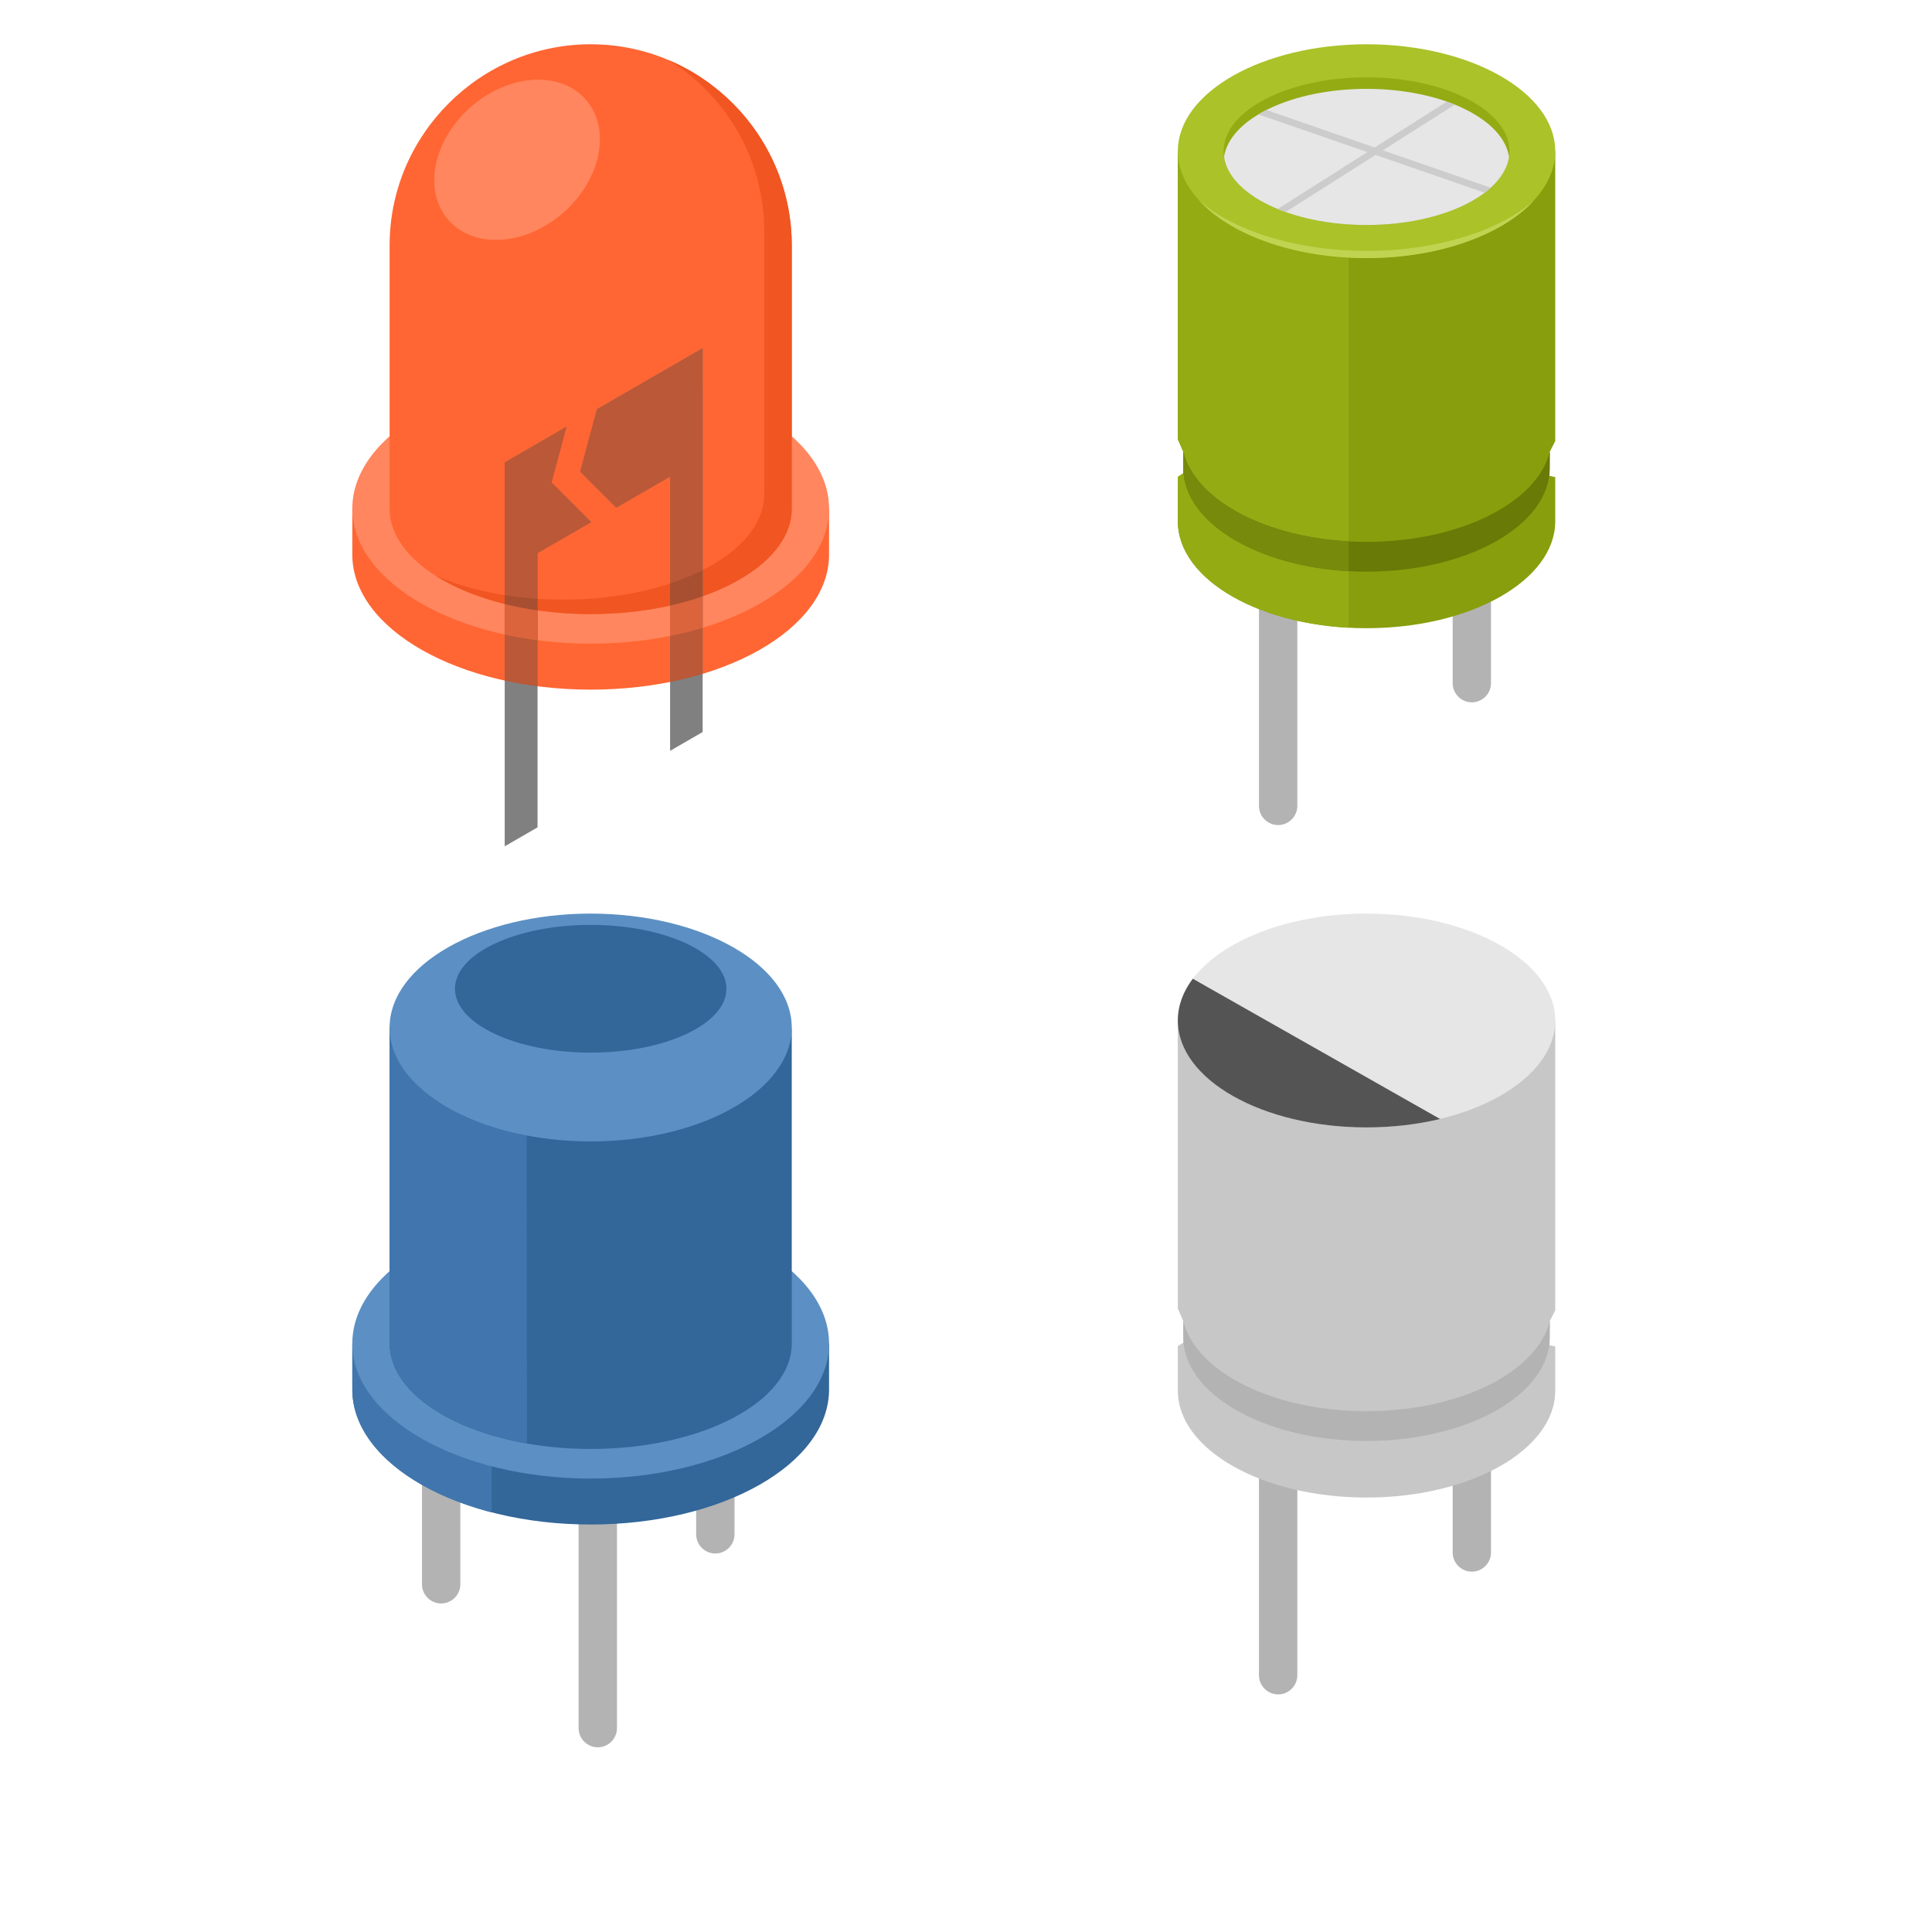<svg xmlns:inkscape="http://www.inkscape.org/namespaces/inkscape" xmlns:sodipodi="http://sodipodi.sourceforge.net/DTD/sodipodi-0.dtd" xmlns="http://www.w3.org/2000/svg" xmlns:svg="http://www.w3.org/2000/svg" id="svg20308" xml:space="preserve" width="530.667" height="530.667" viewBox="0 0 530.667 530.667" sodipodi:docname="electronic-components-publicdomainvectors.org.svg" inkscape:version="1.1.2 (b8e25be833, 2022-02-05)"><defs id="defs20312"><clipPath clipPathUnits="userSpaceOnUse" id="clipPath20322"><path d="M 0,398 H 398 V 0 H 0 Z" id="path20320"></path></clipPath></defs><g id="g20314" inkscape:groupmode="layer" inkscape:label="electronic-components-publicdomainvectors.org" transform="matrix(1.333,0,0,-1.333,0,530.667)"><g id="g20316"><g id="g20318" clip-path="url(#clipPath20322)"><path d="m 121.714,311.65 c 21.257,0 39.359,-7.65 46.198,-18.357 h 2.92 v -9.47 c 0,-15.369 -21.991,-27.828 -49.118,-27.828 -27.127,0 -49.118,12.459 -49.118,27.828 v 9.47 h 2.92 c 6.839,10.707 24.941,18.357 46.198,18.357" style="fill:#ff6633;fill-opacity:1;fill-rule:evenodd;stroke:none" id="path20324"></path><path d="m 121.714,265.466 c 27.054,0 49.118,12.5 49.118,27.827 0,15.328 -22.064,27.828 -49.118,27.828 -27.053,0 -49.118,-12.5 -49.118,-27.828 0,-15.327 22.065,-27.827 49.118,-27.827" style="fill:#ff865e;fill-opacity:1;fill-rule:evenodd;stroke:none" id="path20326"></path><path d="m 163.147,293.293 c 0,-12.001 -18.55,-21.73 -41.433,-21.73 -22.882,0 -41.432,9.729 -41.432,21.73 v 54.253 c 0,22.787 18.644,41.432 41.432,41.432 22.788,0 41.433,-18.645 41.433,-41.432 z" style="fill:#ff6633;fill-opacity:1;fill-rule:evenodd;stroke:none" id="path20328"></path><path d="m 110.898,381.682 c 9.116,0 14.558,-7.39 12.155,-16.506 -2.402,-9.116 -11.74,-16.506 -20.856,-16.506 -9.115,0 -14.557,7.39 -12.155,16.506 2.403,9.116 11.74,16.506 20.856,16.506" style="fill:#ff865e;fill-opacity:1;fill-rule:evenodd;stroke:none" id="path20330"></path><path d="m 163.147,293.293 c 0,-12.001 -18.55,-21.73 -41.433,-21.73 -12.878,0 -24.384,3.082 -31.984,7.916 7.154,-3.086 16.315,-4.939 26.302,-4.939 22.883,0 41.433,9.729 41.433,21.73 v 54.252 c 0,14.771 -7.836,27.799 -19.554,35.139 14.799,-6.338 25.236,-21.066 25.236,-38.115 z" style="fill:#f05522;fill-opacity:1;fill-rule:evenodd;stroke:none" id="path20332"></path><path d="m 123.006,313.778 -3.447,-12.868 7.414,-7.413 11.105,6.411 v -56.52 l 6.706,3.871 v 79.093 z M 104,223.713 v 79.092 l 12.708,7.337 -3.068,-11.452 8.173,-8.173 -11.05,-6.379 v -56.52 z" style="fill:#808080;fill-opacity:1;fill-rule:evenodd;stroke:none" id="path20334"></path><path d="m 110.763,256.69 v 27.448 l 11.05,6.379 -8.173,8.173 3.068,11.452 L 104,302.805 v -44.944 c 2.184,-0.478 4.442,-0.871 6.763,-1.171 m 11.672,54.956 c 8.07,-0.065 15.669,-1.233 22.349,-3.25 v -49.145 c -2.146,-0.647 -4.386,-1.207 -6.706,-1.672 v 42.329 l -11.105,-6.411 -7.414,7.413 z" style="fill:#ba5837;fill-opacity:1;fill-rule:evenodd;stroke:none" id="path20336"></path><path d="m 134.162,320.219 -11.156,-6.441 -3.447,-12.868 7.414,-7.413 11.105,6.411 V 267.05 c 2.32,0.464 4.56,1.024 6.706,1.672 v 49.143 c -3.331,1.006 -6.89,1.802 -10.622,2.354 M 104,267.332 v 35.473 l 12.708,7.337 -3.068,-11.452 8.173,-8.173 -11.05,-6.379 v -17.977 c -2.321,0.299 -4.579,0.693 -6.763,1.171" style="fill:#db643d;fill-opacity:1;fill-rule:evenodd;stroke:none" id="path20338"></path><path d="m 110.763,272.332 v 11.806 l 11.05,6.379 -8.173,8.173 3.068,11.452 L 104,302.805 v -29.16 c 2.159,-0.536 4.42,-0.977 6.763,-1.313 m 34.021,2.909 c -2.107,-0.741 -4.35,-1.384 -6.706,-1.916 v 26.583 l -11.105,-6.411 -7.414,7.413 3.447,12.868 21.778,12.574 z" style="fill:#ba5837;fill-opacity:1;fill-rule:evenodd;stroke:none" id="path20340"></path><path d="m 104,275.471 c 2.184,-0.347 4.443,-0.602 6.763,-0.757 v -2.382 c -2.343,0.336 -4.604,0.777 -6.763,1.313 z m 40.784,-0.23 c -0.213,-0.074 -0.426,-0.148 -0.64,-0.22 l -0.208,-0.07 c -0.201,-0.068 -0.404,-0.134 -0.607,-0.199 l -0.271,-0.086 c -0.188,-0.06 -0.377,-0.119 -0.567,-0.176 l -0.312,-0.094 c -0.176,-0.053 -0.353,-0.104 -0.531,-0.156 -0.126,-0.036 -0.252,-0.072 -0.378,-0.108 -0.163,-0.046 -0.327,-0.09 -0.491,-0.135 -0.146,-0.04 -0.292,-0.08 -0.438,-0.118 -0.138,-0.037 -0.277,-0.073 -0.416,-0.108 -0.169,-0.044 -0.339,-0.086 -0.508,-0.129 -0.132,-0.032 -0.264,-0.065 -0.396,-0.097 -0.167,-0.04 -0.333,-0.079 -0.5,-0.118 -0.139,-0.032 -0.278,-0.065 -0.418,-0.096 l -0.025,-0.006 v 4.545 c 2.415,0.797 4.661,1.721 6.706,2.755 z" style="fill:#a84f31;fill-opacity:1;fill-rule:evenodd;stroke:none" id="path20342"></path><path d="m 263.37,290.524 v 0 c 2.174,0 3.952,-1.777 3.952,-3.951 v -54.531 c 0,-2.173 -1.778,-3.952 -3.952,-3.952 -2.173,0 -3.952,1.779 -3.952,3.952 v 54.531 c 0,2.174 1.779,3.951 3.952,3.951" style="fill:#b3b3b3;fill-opacity:1;fill-rule:evenodd;stroke:none" id="path20344"></path><path d="m 303.28,315.814 h 0.001 c 2.173,0 3.95,-1.778 3.95,-3.951 v -54.531 c 0,-2.174 -1.777,-3.952 -3.95,-3.952 h -0.001 c -2.174,0 -3.951,1.778 -3.951,3.952 v 54.531 c 0,2.173 1.777,3.951 3.951,3.951" style="fill:#b3b3b3;fill-opacity:1;fill-rule:evenodd;stroke:none" id="path20346"></path><path d="m 320.466,290.685 c 0,-12.166 -17.409,-22.029 -38.883,-22.029 -21.474,0 -38.883,9.863 -38.883,22.029 v 9.161 l 1.17,0.759 -0.049,4.417 -1.121,2.561 v 59.366 h 77.766 v -59.74 l -1.121,-2.187 -0.11,-4.965 1.231,-0.273 z" style="fill:#889e0c;fill-opacity:1;fill-rule:evenodd;stroke:none" id="path20348"></path><path d="m 277.893,268.755 c -19.744,1.053 -35.193,10.469 -35.193,21.93 v 9.161 l 1.17,0.759 -0.049,4.417 -1.121,2.561 v 59.366 h 35.193 z" style="fill:#94ab13;fill-opacity:1;fill-rule:evenodd;stroke:none" id="path20350"></path><path d="m 281.583,344.92 c 21.415,0 38.883,9.896 38.883,22.029 0,12.133 -17.468,22.029 -38.883,22.029 -21.416,0 -38.883,-9.896 -38.883,-22.029 0,-12.133 17.467,-22.029 38.883,-22.029" style="fill:#abc229;fill-opacity:1;fill-rule:evenodd;stroke:none" id="path20352"></path><path d="m 281.583,351.737 c 16.222,0 29.453,6.834 29.453,15.212 0,8.379 -13.231,15.213 -29.453,15.213 -16.223,0 -29.453,-6.834 -29.453,-15.213 0,-8.378 13.23,-15.212 29.453,-15.212" style="fill:#94ab13;fill-opacity:1;fill-rule:evenodd;stroke:none" id="path20354"></path><path d="m 310.947,365.764 c -1.171,-7.848 -13.87,-14.027 -29.364,-14.027 -15.494,0 -28.193,6.179 -29.364,14.027 1.171,7.847 13.87,14.027 29.364,14.027 15.494,0 28.193,-6.18 29.364,-14.027" style="fill:#e6e6e6;fill-opacity:1;fill-rule:evenodd;stroke:none" id="path20356"></path><path d="m 307.185,359.424 c -0.394,-0.355 -0.813,-0.702 -1.258,-1.039 l -22.491,7.788 -18.539,-11.761 c -0.557,0.199 -1.1,0.407 -1.628,0.624 l 18.478,11.721 -22.441,7.771 c 0.524,0.314 1.073,0.616 1.645,0.906 l 22.3,-7.722 14.892,9.447 c 0.56,-0.197 1.105,-0.403 1.635,-0.619 l -14.838,-9.414 z" style="fill:#cccccc;fill-opacity:1;fill-rule:evenodd;stroke:none" id="path20358"></path><path d="m 316.008,356.702 c -6.509,-7.005 -19.482,-11.782 -34.425,-11.782 -14.943,0 -27.916,4.777 -34.425,11.782 7.199,-6.188 19.925,-10.3 34.425,-10.3 14.5,0 27.225,4.112 34.425,10.3" style="fill:#c0d451;fill-opacity:1;fill-rule:evenodd;stroke:none" id="path20360"></path><path d="m 319.345,301.7 c 0,-11.816 -16.907,-21.394 -37.762,-21.394 -20.854,0 -37.762,9.578 -37.762,21.394 v 3.322 c 2.601,-10.498 18.515,-18.576 37.762,-18.576 19.247,0 35.161,8.078 37.762,18.576 z" style="fill:#697a06;fill-opacity:1;fill-rule:evenodd;stroke:none" id="path20362"></path><path d="m 277.893,286.547 v -6.139 c -19.123,1.05 -34.072,10.182 -34.072,21.292 v 3.322 c 2.433,-9.818 16.512,-17.52 34.072,-18.475" style="fill:#778a0b;fill-opacity:1;fill-rule:evenodd;stroke:none" id="path20364"></path><path d="m 90.904,130.129 v 0 c 2.174,0 3.951,-1.779 3.951,-3.951 V 71.645 c 0,-2.172 -1.777,-3.95 -3.951,-3.95 v 0 c -2.173,0 -3.951,1.778 -3.951,3.95 v 54.533 c 0,2.172 1.778,3.951 3.951,3.951" style="fill:#b3b3b3;fill-opacity:1;fill-rule:evenodd;stroke:none" id="path20366"></path><path d="m 123.175,100.492 h 0.001 c 2.173,0 3.951,-1.779 3.951,-3.951 V 42.01 c 0,-2.174 -1.778,-3.953 -3.951,-3.953 h -0.001 c -2.173,0 -3.951,1.779 -3.951,3.953 v 54.531 c 0,2.172 1.778,3.951 3.951,3.951" style="fill:#b3b3b3;fill-opacity:1;fill-rule:evenodd;stroke:none" id="path20368"></path><path d="m 147.401,140.426 v 0 c 2.174,0 3.952,-1.78 3.952,-3.951 V 81.941 c 0,-2.171 -1.778,-3.949 -3.952,-3.949 v 0 c -2.173,0 -3.951,1.778 -3.951,3.949 v 54.534 c 0,2.171 1.778,3.951 3.951,3.951" style="fill:#b3b3b3;fill-opacity:1;fill-rule:evenodd;stroke:none" id="path20370"></path><path d="m 121.714,139.619 c 21.257,0 39.359,-7.65 46.198,-18.357 h 2.92 v -9.471 c 0,-15.369 -21.991,-27.828 -49.118,-27.828 -27.127,0 -49.118,12.459 -49.118,27.828 v 9.471 h 2.92 c 6.839,10.707 24.941,18.357 46.198,18.357" style="fill:#336699;fill-opacity:1;fill-rule:evenodd;stroke:none" id="path20372"></path><path d="m 101.321,86.469 c -16.947,4.388 -28.725,14.076 -28.725,25.322 v 9.471 h 2.92 c 5.373,8.41 17.695,14.933 33.036,17.345 l 0.022,-37.961 -7.253,-4.708 z" style="fill:#4076ad;fill-opacity:1;fill-rule:evenodd;stroke:none" id="path20374"></path><path d="m 121.714,93.434 c 27.054,0 49.118,12.502 49.118,27.828 0,15.328 -22.064,27.828 -49.118,27.828 -27.053,0 -49.118,-12.5 -49.118,-27.828 0,-15.326 22.065,-27.828 49.118,-27.828" style="fill:#5c90c4;fill-opacity:1;fill-rule:evenodd;stroke:none" id="path20376"></path><path d="m 163.147,121.262 c 0,-12.002 -18.55,-21.731 -41.433,-21.731 -22.882,0 -41.432,9.729 -41.432,21.731 v 63.97 c 0,12.002 18.55,21.73 41.432,21.73 22.883,0 41.433,-9.728 41.433,-21.73 z" style="fill:#336699;fill-opacity:1;fill-rule:evenodd;stroke:none" id="path20378"></path><path d="m 108.574,100.648 c -16.441,2.881 -28.292,11.022 -28.292,20.614 v 63.97 c 0,9.581 11.822,17.713 28.231,20.604 z" style="fill:#4076ad;fill-opacity:1;fill-rule:evenodd;stroke:none" id="path20380"></path><path d="m 121.714,162.9 c 22.821,0 41.433,10.545 41.433,23.473 0,12.929 -18.612,23.475 -41.433,23.475 -22.82,0 -41.432,-10.546 -41.432,-23.475 0,-12.928 18.612,-23.473 41.432,-23.473" style="fill:#5c90c4;fill-opacity:1;fill-rule:evenodd;stroke:none" id="path20382"></path><path d="m 121.714,181.199 c 15.407,0 27.973,5.912 27.973,13.16 0,7.251 -12.566,13.163 -27.973,13.163 -15.406,0 -27.972,-5.912 -27.972,-13.163 0,-7.248 12.566,-13.16 27.972,-13.16" style="fill:#336699;fill-opacity:1;fill-rule:evenodd;stroke:none" id="path20384"></path><path d="m 263.37,111.395 v 0 c 2.174,0 3.952,-1.78 3.952,-3.954 V 52.91 c 0,-2.174 -1.778,-3.951 -3.952,-3.951 -2.173,0 -3.952,1.777 -3.952,3.951 v 54.531 c 0,2.174 1.779,3.954 3.952,3.954" style="fill:#b3b3b3;fill-opacity:1;fill-rule:evenodd;stroke:none" id="path20386"></path><path d="m 303.28,136.684 h 0.001 c 2.173,0 3.95,-1.78 3.95,-3.952 V 78.201 c 0,-2.174 -1.777,-3.951 -3.95,-3.951 h -0.001 c -2.174,0 -3.951,1.777 -3.951,3.951 v 54.531 c 0,2.172 1.777,3.952 3.951,3.952" style="fill:#b3b3b3;fill-opacity:1;fill-rule:evenodd;stroke:none" id="path20388"></path><path d="m 320.466,111.553 c 0,-12.166 -17.409,-22.028 -38.883,-22.028 -21.474,0 -38.883,9.862 -38.883,22.028 v 9.162 l 1.17,0.76 -0.049,4.418 -1.121,2.56 v 59.365 h 77.766 v -59.74 l -1.121,-2.185 -0.11,-4.967 1.231,-0.274 z" style="fill:#c7c7c7;fill-opacity:1;fill-rule:evenodd;stroke:none" id="path20390"></path><path d="m 281.583,165.789 c 21.415,0 38.883,9.897 38.883,22.029 0,12.134 -17.468,22.03 -38.883,22.03 -21.416,0 -38.883,-9.896 -38.883,-22.03 0,-12.132 17.467,-22.029 38.883,-22.029" style="fill:#e6e6e6;fill-opacity:1;fill-rule:evenodd;stroke:none" id="path20392"></path><path d="m 296.74,167.525 c -4.658,-1.117 -9.78,-1.736 -15.157,-1.736 -21.475,0 -38.883,9.863 -38.883,22.029 0,3.055 1.098,5.965 3.083,8.61 z" style="fill:#545454;fill-opacity:1;fill-rule:evenodd;stroke:none" id="path20394"></path><path d="m 319.345,122.568 c 0,-11.814 -16.907,-21.392 -37.762,-21.392 -20.854,0 -37.762,9.578 -37.762,21.392 v 3.325 c 2.601,-10.5 18.515,-18.579 37.762,-18.579 19.247,0 35.161,8.079 37.762,18.579 z" style="fill:#b3b3b3;fill-opacity:1;fill-rule:evenodd;stroke:none" id="path20396"></path></g></g></g></svg>